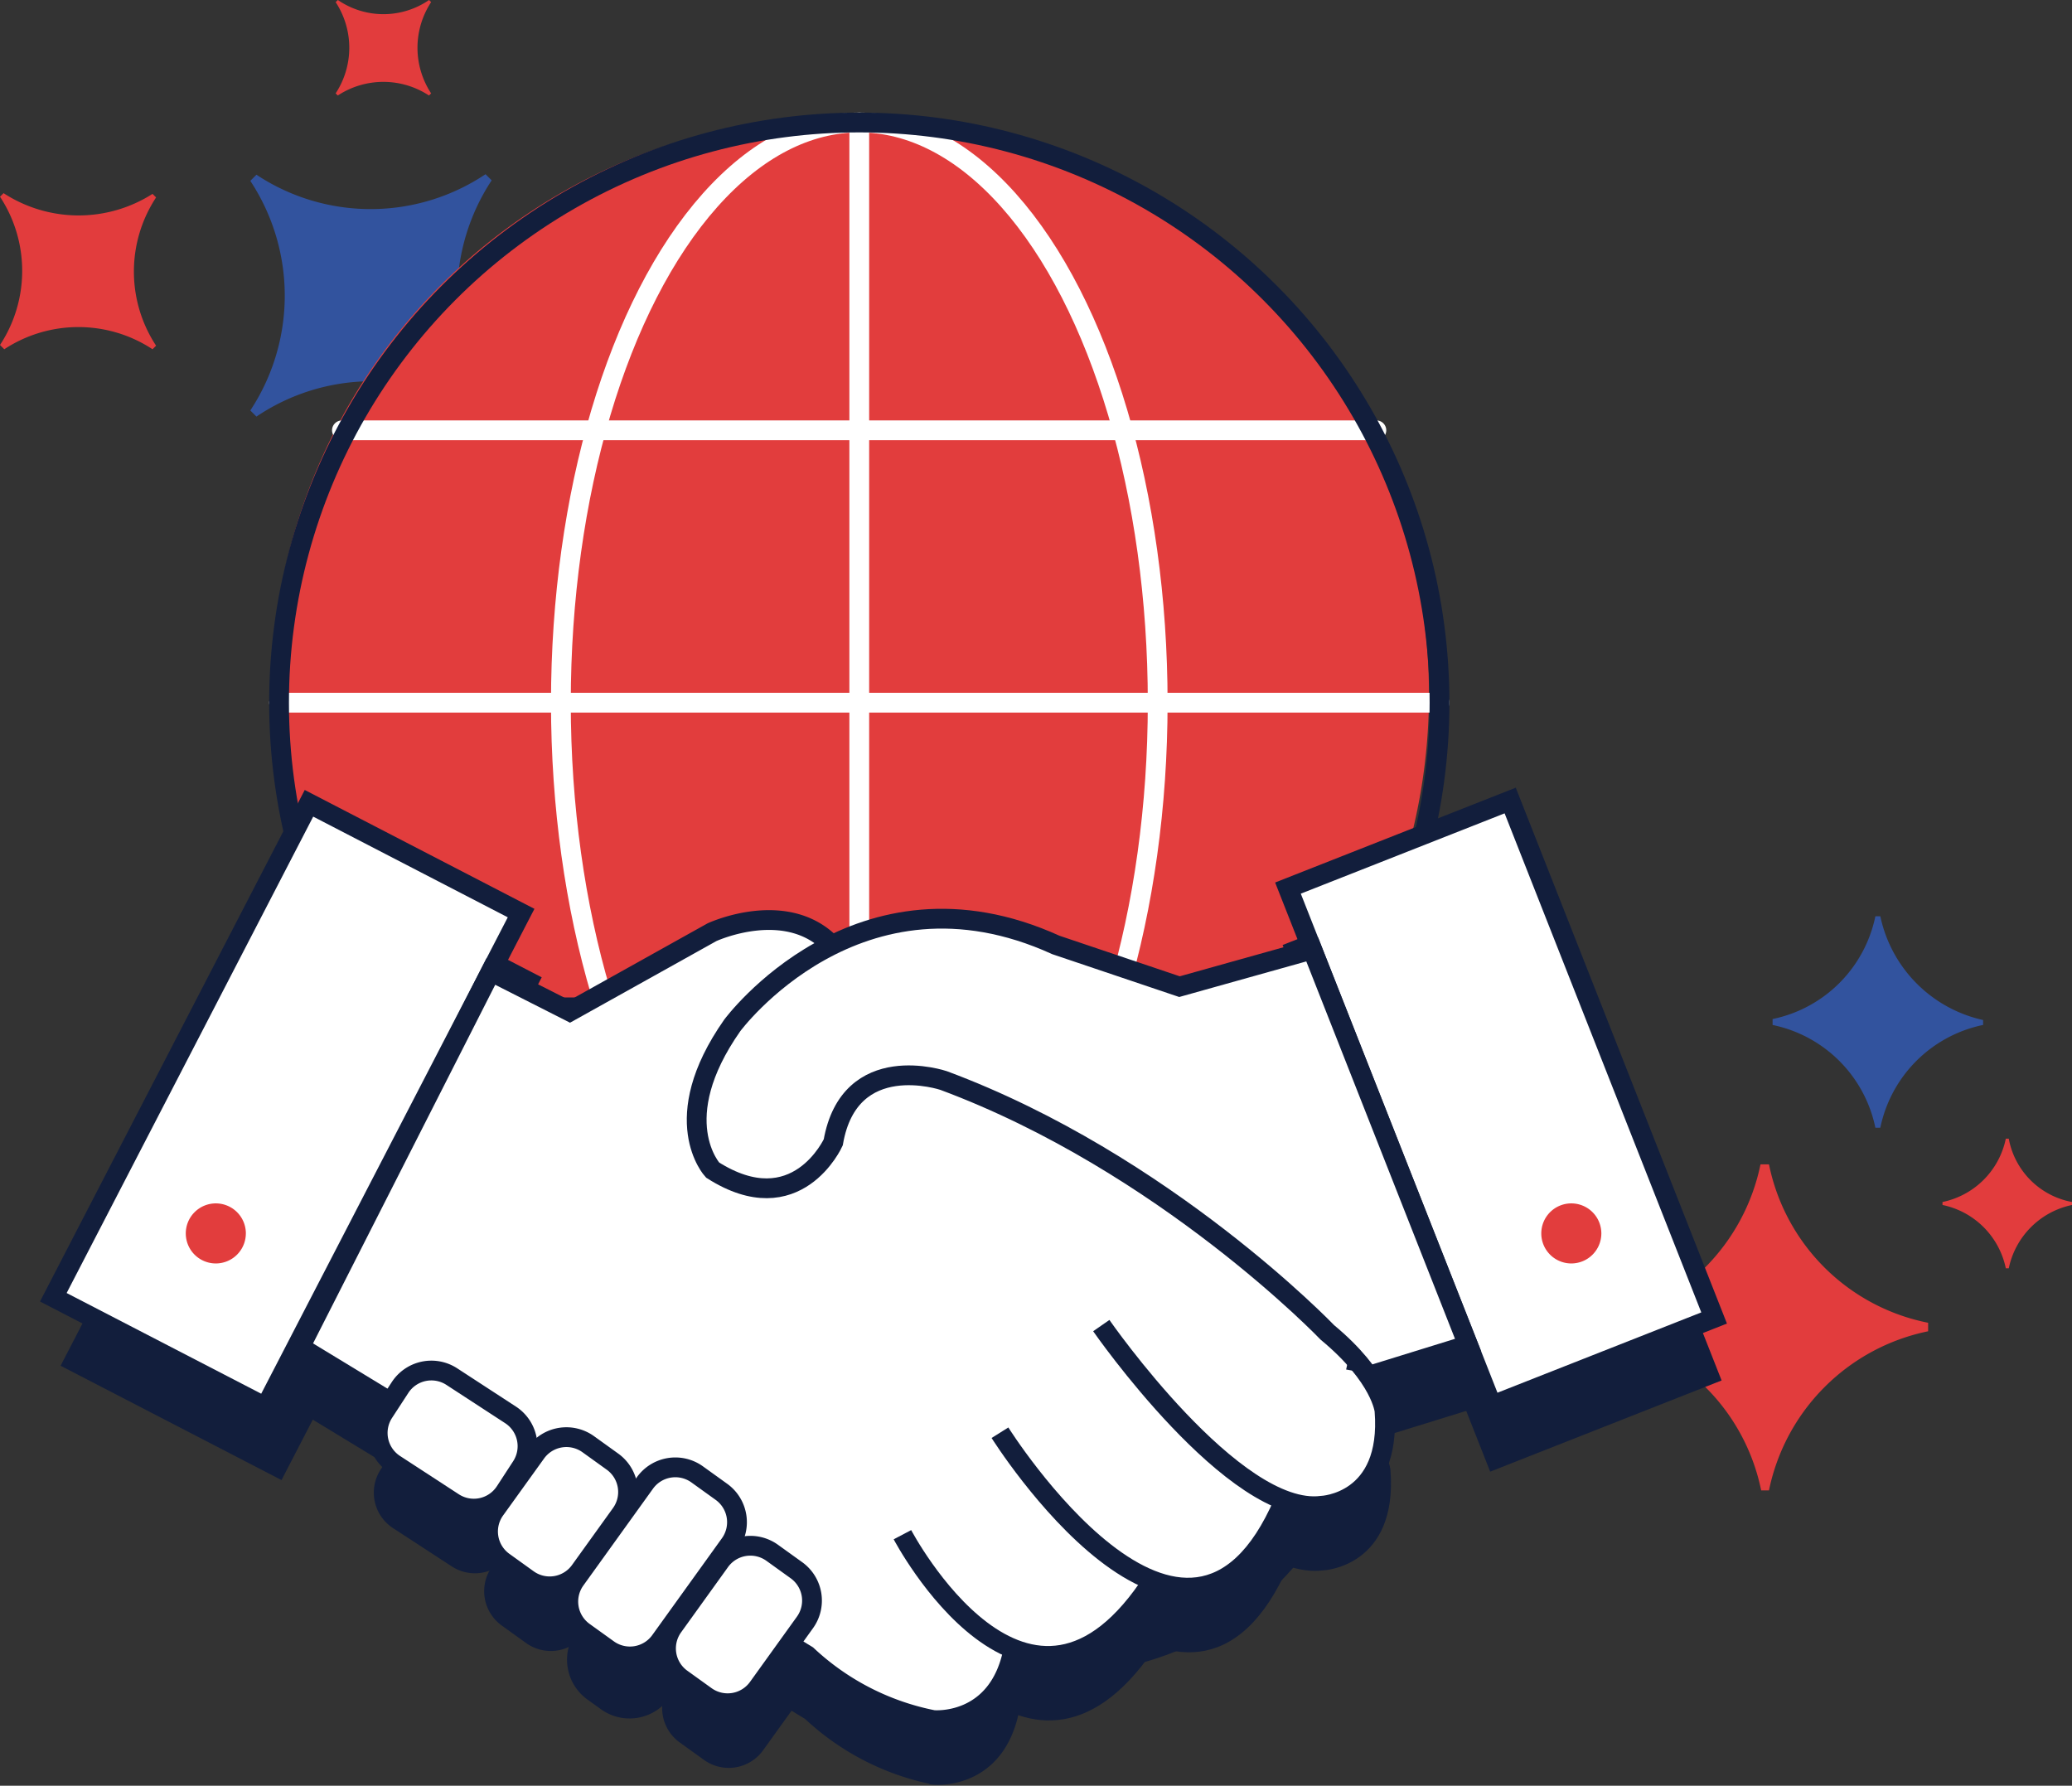 <svg xmlns="http://www.w3.org/2000/svg" xmlns:xlink="http://www.w3.org/1999/xlink" width="104.737" height="90.268" viewBox="0 0 104.737 90.268">
  <rect x="0" y="0" width="104.737" height="90.268" fill="#333333" stroke="none"/>
  <defs>
    <clipPath id="clip-path">
      <rect id="Rectangle_209" data-name="Rectangle 209" width="104.737" height="90.269" fill="none"/>
    </clipPath>
  </defs>
  <g id="Groupe_61" data-name="Groupe 61" transform="translate(0 0)">
    <g id="Groupe_60" data-name="Groupe 60" transform="translate(0 0)" clip-path="url(#clip-path)">
      <path id="Tracé_482" data-name="Tracé 482" d="M77.175,49.956h-.429A10.335,10.335,0,0,1,68.7,58v.429a10.24,10.24,0,0,1,8.08,8.008h.394a10.334,10.334,0,0,1,8.045-8.044v-.43A10.244,10.244,0,0,1,77.175,49.956Z" transform="translate(12.245 8.904)" fill="#e23c3d"/>
      <path id="Tracé_483" data-name="Tracé 483" d="M81.243,50h.25a6.686,6.686,0,0,1,5.195-5.195v-.25a6.812,6.812,0,0,1-5.195-5.244h-.25a6.685,6.685,0,0,1-5.195,5.195v.3A6.686,6.686,0,0,1,81.243,50" transform="translate(13.555 7.007)" fill="#32539e"/>
      <path id="Tracé_484" data-name="Tracé 484" d="M86.686,48.854h-.15a4.119,4.119,0,0,1-3.2,3.2v.15a4.123,4.123,0,0,1,3.2,3.2h.15a4.123,4.123,0,0,1,3.2-3.2v-.15a3.988,3.988,0,0,1-3.2-3.2" transform="translate(14.855 8.708)" fill="#e23c3d"/>
      <path id="Tracé_485" data-name="Tracé 485" d="M11.049,7.5l-.31.31a10.544,10.544,0,0,1,0,11.607l.31.309a10.447,10.447,0,0,1,11.607-.052l.283-.283a10.544,10.544,0,0,1,0-11.607l-.309-.31A10.452,10.452,0,0,1,11.049,7.5Z" transform="translate(1.914 1.332)" fill="#32539e"/>
      <path id="Tracé_486" data-name="Tracé 486" d="M7.71,16.178l.18-.18a6.822,6.822,0,0,1,0-7.495l-.18-.179A6.953,6.953,0,0,1,.18,8.287L0,8.467a6.822,6.822,0,0,1,0,7.495l.216.216a6.822,6.822,0,0,1,7.495,0" transform="translate(0 1.477)" fill="#e23c3d"/>
      <path id="Tracé_487" data-name="Tracé 487" d="M14.511,0,14.4.108a4.206,4.206,0,0,1,0,4.612l.108.108a4.2,4.2,0,0,1,4.61,0l.108-.108a4.2,4.2,0,0,1,0-4.612L19.122,0a4.068,4.068,0,0,1-4.61,0" transform="translate(2.567 0)" fill="#e23c3d"/>
      <path id="Tracé_488" data-name="Tracé 488" d="M70.158,34.218A29.259,29.259,0,1,1,40.9,4.959,29.259,29.259,0,0,1,70.158,34.218" transform="translate(2.075 0.884)" fill="#e23d3d"/>
      <line id="Ligne_55" data-name="Ligne 55" x2="51.309" transform="translate(20.306 53.939)" fill="#121e3c"/>
      <line id="Ligne_56" data-name="Ligne 56" x2="51.309" transform="translate(20.306 53.939)" fill="none" stroke="#121e3c" stroke-width="0.5"/>
      <path id="Tracé_489" data-name="Tracé 489" d="M63.186,60.873A15.382,15.382,0,1,1,47.8,45.491,15.382,15.382,0,0,1,63.186,60.873" transform="translate(5.779 8.108)" fill="#121e3c"/>
      <circle id="Ellipse_67" data-name="Ellipse 67" cx="15.382" cy="15.382" r="15.382" transform="translate(38.201 53.599)" fill="none" stroke="#121e3c" stroke-width="0.5"/>
      <rect id="Rectangle_194" data-name="Rectangle 194" width="28.116" height="12.074" transform="translate(3.4 68.932) rotate(-62.637)" fill="#121e3c"/>
      <rect id="Rectangle_195" data-name="Rectangle 195" width="28.116" height="12.074" transform="translate(3.4 68.932) rotate(-62.637)" fill="none" stroke="#121e3c" stroke-width="0.5"/>
      <rect id="Rectangle_196" data-name="Rectangle 196" width="12.074" height="28.116" transform="translate(65.159 47.911) rotate(-21.508)" fill="#121e3c"/>
      <rect id="Rectangle_197" data-name="Rectangle 197" width="12.074" height="28.116" transform="translate(65.159 47.911) rotate(-21.508)" fill="none" stroke="#121e3c" stroke-width="0.5"/>
      <path id="Tracé_490" data-name="Tracé 490" d="M48.981,78.887c-.739,3.908-4.051,3.589-4.051,3.589A13.006,13.006,0,0,1,38.544,79.2L12.92,63.622l9.644-18.987,3.99,2.023,7.184-4.007s3.944-1.835,6.214.826" transform="translate(2.303 7.492)" fill="#121e3c"/>
      <path id="Tracé_491" data-name="Tracé 491" d="M48.981,78.887c-.739,3.908-4.051,3.589-4.051,3.589A13.006,13.006,0,0,1,38.544,79.2L12.92,63.622l9.644-18.987,3.99,2.023,7.184-4.007s3.944-1.835,6.214.826" transform="translate(2.303 7.492)" fill="none" stroke="#121e3c" stroke-width="0.5"/>
      <path id="Tracé_492" data-name="Tracé 492" d="M38.762,68.4s6.379,12.141,12.717,2.243" transform="translate(6.909 12.192)" fill="#121e3c"/>
      <path id="Tracé_493" data-name="Tracé 493" d="M38.762,68.4s6.379,12.141,12.717,2.243" transform="translate(6.909 12.192)" fill="none" stroke="#121e3c" stroke-width="0.5"/>
      <path id="Tracé_494" data-name="Tracé 494" d="M42.947,64.03s9.4,14.98,14.34,3.508" transform="translate(7.655 11.412)" fill="#121e3c"/>
      <path id="Tracé_495" data-name="Tracé 495" d="M42.947,64.03s9.4,14.98,14.34,3.508" transform="translate(7.655 11.412)" fill="none" stroke="#121e3c" stroke-width="0.5"/>
      <path id="Tracé_496" data-name="Tracé 496" d="M22.7,71.19l-.681-.49a2.228,2.228,0,0,1-.507-3.108l1.678-2.331a2.228,2.228,0,0,1,3.108-.507l.681.491a2.225,2.225,0,0,1,.507,3.107l-1.678,2.332a2.228,2.228,0,0,1-3.108.505" transform="translate(3.76 11.467)" fill="#121e3c"/>
      <path id="Rectangle_198" data-name="Rectangle 198" d="M1.891,0H5.435a1.89,1.89,0,0,1,1.89,1.89V3.405A1.888,1.888,0,0,1,5.437,5.293H1.892A1.892,1.892,0,0,1,0,3.4V1.891A1.891,1.891,0,0,1,1.891,0Z" transform="matrix(0.584, -0.812, 0.812, 0.584, 23.976, 80.866)" fill="none" stroke="#121e3c" stroke-width="0.5"/>
      <path id="Tracé_497" data-name="Tracé 497" d="M23.314,66.482l-.458.7a2.227,2.227,0,0,1-3.081.648l-2.406-1.569a2.227,2.227,0,0,1-.648-3.081l.458-.7a2.227,2.227,0,0,1,3.081-.648L22.666,63.4a2.227,2.227,0,0,1,.648,3.081" transform="translate(2.916 10.956)" fill="#121e3c"/>
      <path id="Rectangle_199" data-name="Rectangle 199" d="M1.891,0H3.4A1.888,1.888,0,0,1,5.292,1.888V5.435A1.891,1.891,0,0,1,3.4,7.325H1.888A1.888,1.888,0,0,1,0,5.437V1.891A1.891,1.891,0,0,1,1.891,0Z" transform="translate(18.42 76.006) rotate(-56.912)" fill="none" stroke="#121e3c" stroke-width="0.5"/>
      <path id="Tracé_498" data-name="Tracé 498" d="M26.146,74.5l-.681-.49a2.228,2.228,0,0,1-.507-3.108l3.131-4.347A2.225,2.225,0,0,1,31.2,66.05l.681.491a2.225,2.225,0,0,1,.507,3.107L29.254,74a2.227,2.227,0,0,1-3.108.505" transform="translate(4.374 11.698)" fill="#121e3c"/>
      <path id="Tracé_499" data-name="Tracé 499" d="M26.146,74.5l-.681-.49a2.228,2.228,0,0,1-.507-3.108l3.131-4.347A2.225,2.225,0,0,1,31.2,66.05l.681.491a2.225,2.225,0,0,1,.507,3.107L29.254,74A2.227,2.227,0,0,1,26.146,74.5Z" transform="translate(4.374 11.698)" fill="none" stroke="#121e3c" stroke-width="0.5"/>
      <path id="Tracé_500" data-name="Tracé 500" d="M30.339,76.27l-.681-.49a2.228,2.228,0,0,1-.507-3.108l1.982-2.751a2.226,2.226,0,0,1,3.107-.507l.681.491a2.225,2.225,0,0,1,.507,3.107l-1.981,2.752a2.227,2.227,0,0,1-3.108.505" transform="translate(5.121 12.297)" fill="#121e3c"/>
      <path id="Rectangle_200" data-name="Rectangle 200" d="M1.891,0H5.954A1.889,1.889,0,0,1,7.843,1.889V3.4a1.89,1.89,0,0,1-1.89,1.89H1.889A1.889,1.889,0,0,1,0,3.4V1.891A1.891,1.891,0,0,1,1.891,0Z" transform="matrix(0.584, -0.812, 0.812, 0.584, 32.972, 86.776)" fill="none" stroke="#121e3c" stroke-width="0.5"/>
      <path id="Tracé_501" data-name="Tracé 501" d="M10.521,55.64a1.056,1.056,0,1,1-1.057-1.057,1.057,1.057,0,0,1,1.057,1.057" transform="translate(1.499 9.729)" fill="#121e3c"/>
      <path id="Tracé_502" data-name="Tracé 502" d="M10.521,55.64a1.056,1.056,0,1,1-1.057-1.057A1.057,1.057,0,0,1,10.521,55.64Z" transform="translate(1.499 9.729)" fill="none" stroke="#121e3c" stroke-width="0.5"/>
      <path id="Tracé_503" data-name="Tracé 503" d="M68.283,56.7a1.056,1.056,0,1,1-1.057-1.057A1.057,1.057,0,0,1,68.283,56.7" transform="translate(11.794 9.918)" fill="#121e3c"/>
      <path id="Tracé_504" data-name="Tracé 504" d="M68.283,56.7a1.056,1.056,0,1,1-1.057-1.057A1.057,1.057,0,0,1,68.283,56.7Z" transform="translate(11.794 9.918)" fill="none" stroke="#121e3c" stroke-width="0.5"/>
      <path id="Tracé_505" data-name="Tracé 505" d="M64.144,65.012l4.784-1.48-7.88-20-6.709,1.879-6.247-2.107c-10-4.556-16.362,4.068-16.362,4.068-3.346,4.77-.993,7.309-.993,7.309,4.25,2.706,6.1-1.4,6.1-1.4.826-4.735,5.578-3.125,5.578-3.125,11.193,4.164,19.4,12.734,19.4,12.734,2.736,2.27,2.887,3.962,2.887,3.962.365,4.671-3.175,4.8-3.175,4.8-4.425.571-11.141-9.108-11.141-9.108" transform="translate(5.335 7.482)" fill="#121e3c"/>
      <path id="Tracé_506" data-name="Tracé 506" d="M64.144,65.012l4.784-1.48-7.88-20-6.709,1.879-6.247-2.107c-10-4.556-16.362,4.068-16.362,4.068-3.346,4.77-.993,7.309-.993,7.309,4.25,2.706,6.1-1.4,6.1-1.4.826-4.735,5.578-3.125,5.578-3.125,11.193,4.164,19.4,12.734,19.4,12.734,2.736,2.27,2.887,3.962,2.887,3.962.365,4.671-3.175,4.8-3.175,4.8-4.425.571-11.141-9.108-11.141-9.108" transform="translate(5.335 7.482)" fill="none" stroke="#121e3c" stroke-width="0.5"/>
      <ellipse id="Ellipse_68" data-name="Ellipse 68" cx="15.084" cy="29.33" rx="15.084" ry="29.33" transform="translate(28.352 6.192)" fill="none" stroke="#fff" stroke-linecap="round" stroke-linejoin="round" stroke-width="1"/>
      <line id="Ligne_57" data-name="Ligne 57" y2="58.66" transform="translate(43.435 6.192)" fill="none" stroke="#fff" stroke-linecap="round" stroke-linejoin="round" stroke-width="1"/>
      <line id="Ligne_58" data-name="Ligne 58" x2="58.66" transform="translate(14.106 35.522)" fill="none" stroke="#fff" stroke-linecap="round" stroke-linejoin="round" stroke-width="1"/>
      <line id="Ligne_59" data-name="Ligne 59" x2="52.29" transform="translate(17.284 21.752)" fill="none" stroke="#fff" stroke-linecap="round" stroke-linejoin="round" stroke-width="1"/>
      <circle id="Ellipse_69" data-name="Ellipse 69" cx="29.33" cy="29.33" r="29.33" transform="translate(14.106 6.192)" fill="none" stroke="#121e3c" stroke-width="1"/>
      <line id="Ligne_60" data-name="Ligne 60" x2="51.309" transform="translate(20.251 50.922)" fill="#fff"/>
      <line id="Ligne_61" data-name="Ligne 61" x2="51.309" transform="translate(20.251 50.922)" fill="none" stroke="#121e3c" stroke-width="1"/>
      <path id="Tracé_507" data-name="Tracé 507" d="M63.14,58.312A15.382,15.382,0,1,1,47.758,42.93,15.382,15.382,0,0,1,63.14,58.312" transform="translate(5.771 7.652)" fill="#fff"/>
      <circle id="Ellipse_70" data-name="Ellipse 70" cx="15.382" cy="15.382" r="15.382" transform="translate(38.146 50.581)" fill="none" stroke="#121e3c" stroke-width="1"/>
      <rect id="Rectangle_201" data-name="Rectangle 201" width="28.116" height="12.074" transform="translate(2.695 65.577) rotate(-62.637)" fill="#fff"/>
      <rect id="Rectangle_202" data-name="Rectangle 202" width="28.116" height="12.074" transform="translate(2.695 65.577) rotate(-62.637)" fill="none" stroke="#121e3c" stroke-width="1"/>
      <rect id="Rectangle_203" data-name="Rectangle 203" width="12.074" height="28.116" transform="translate(65.105 44.893) rotate(-21.508)" fill="#fff"/>
      <rect id="Rectangle_204" data-name="Rectangle 204" width="12.074" height="28.116" transform="translate(65.105 44.893) rotate(-21.508)" fill="none" stroke="#121e3c" stroke-width="1"/>
      <path id="Tracé_508" data-name="Tracé 508" d="M48.935,76.326c-.739,3.908-4.051,3.589-4.051,3.589A13.006,13.006,0,0,1,38.5,76.641L12.874,61.061l9.644-18.987,3.99,2.023,7.184-4.007s3.944-1.835,6.214.826" transform="translate(2.295 7.035)" fill="#fff"/>
      <path id="Tracé_509" data-name="Tracé 509" d="M48.935,76.326c-.739,3.908-4.051,3.589-4.051,3.589A13.006,13.006,0,0,1,38.5,76.641L12.874,61.061l9.644-18.987,3.99,2.023,7.184-4.007s3.944-1.835,6.214.826" transform="translate(2.295 7.035)" fill="none" stroke="#121e3c" stroke-width="1"/>
      <path id="Tracé_510" data-name="Tracé 510" d="M38.716,65.844s6.379,12.141,12.717,2.243" transform="translate(6.901 11.736)" fill="#fff"/>
      <path id="Tracé_511" data-name="Tracé 511" d="M38.716,65.844s6.379,12.141,12.717,2.243" transform="translate(6.901 11.736)" fill="none" stroke="#121e3c" stroke-width="1"/>
      <path id="Tracé_512" data-name="Tracé 512" d="M42.9,61.469s9.4,14.98,14.34,3.508" transform="translate(7.647 10.956)" fill="#fff"/>
      <path id="Tracé_513" data-name="Tracé 513" d="M42.9,61.469s9.4,14.98,14.34,3.508" transform="translate(7.647 10.956)" fill="none" stroke="#121e3c" stroke-width="1"/>
      <path id="Tracé_514" data-name="Tracé 514" d="M22.658,68.629l-.681-.49a2.228,2.228,0,0,1-.507-3.108L23.148,62.7a2.228,2.228,0,0,1,3.108-.507l.681.491a2.225,2.225,0,0,1,.507,3.107l-1.678,2.332a2.228,2.228,0,0,1-3.108.505" transform="translate(3.752 11.01)" fill="#fff"/>
      <path id="Rectangle_205" data-name="Rectangle 205" d="M1.889,0H5.435a1.89,1.89,0,0,1,1.89,1.89V3.4a1.89,1.89,0,0,1-1.89,1.89H1.889A1.889,1.889,0,0,1,0,3.4V1.889A1.889,1.889,0,0,1,1.889,0Z" transform="matrix(0.584, -0.812, 0.812, 0.584, 23.922, 77.849)" fill="none" stroke="#121e3c" stroke-width="1"/>
      <path id="Tracé_515" data-name="Tracé 515" d="M23.268,63.921l-.458.7a2.227,2.227,0,0,1-3.081.648L17.323,63.7a2.227,2.227,0,0,1-.648-3.081l.458-.7a2.227,2.227,0,0,1,3.081-.648L22.62,60.84a2.227,2.227,0,0,1,.648,3.081" transform="translate(2.908 10.5)" fill="#fff"/>
      <path id="Rectangle_206" data-name="Rectangle 206" d="M1.891,0H3.4a1.89,1.89,0,0,1,1.89,1.89V5.435A1.891,1.891,0,0,1,3.4,7.325H1.89A1.89,1.89,0,0,1,0,5.436V1.891A1.891,1.891,0,0,1,1.891,0Z" transform="translate(18.366 72.988) rotate(-56.912)" fill="none" stroke="#121e3c" stroke-width="1"/>
      <path id="Tracé_516" data-name="Tracé 516" d="M26.1,71.941l-.681-.49a2.228,2.228,0,0,1-.507-3.108L28.043,64a2.225,2.225,0,0,1,3.107-.507l.681.491a2.225,2.225,0,0,1,.507,3.107l-3.129,4.348a2.228,2.228,0,0,1-3.108.505" transform="translate(4.366 11.241)" fill="#fff"/>
      <path id="Rectangle_207" data-name="Rectangle 207" d="M1.891,0H7.919a1.89,1.89,0,0,1,1.89,1.89V3.4a1.89,1.89,0,0,1-1.89,1.89H1.889A1.889,1.889,0,0,1,0,3.4V1.891A1.891,1.891,0,0,1,1.891,0Z" transform="matrix(0.584, -0.812, 0.812, 0.584, 27.978, 81.392)" fill="none" stroke="#121e3c" stroke-width="1"/>
      <path id="Tracé_517" data-name="Tracé 517" d="M30.293,73.709l-.681-.49a2.228,2.228,0,0,1-.507-3.108l1.982-2.751a2.226,2.226,0,0,1,3.107-.507l.681.491a2.225,2.225,0,0,1,.507,3.107L33.4,73.2a2.228,2.228,0,0,1-3.108.505" transform="translate(5.113 11.841)" fill="#fff"/>
      <path id="Rectangle_208" data-name="Rectangle 208" d="M1.889,0H5.953a1.89,1.89,0,0,1,1.89,1.89V3.4a1.89,1.89,0,0,1-1.89,1.89H1.892A1.892,1.892,0,0,1,0,3.4V1.889A1.889,1.889,0,0,1,1.889,0Z" transform="matrix(0.584, -0.812, 0.812, 0.584, 32.918, 83.759)" fill="none" stroke="#121e3c" stroke-width="1"/>
      <path id="Tracé_518" data-name="Tracé 518" d="M11.006,53.149A1.518,1.518,0,1,1,9.488,51.63a1.519,1.519,0,0,1,1.519,1.519" transform="translate(1.421 9.202)" fill="#e23d3d"/>
      <path id="Tracé_519" data-name="Tracé 519" d="M69.16,53.149a1.518,1.518,0,1,1-1.519-1.519,1.519,1.519,0,0,1,1.519,1.519" transform="translate(11.786 9.202)" fill="#e23d3d"/>
      <path id="Tracé_520" data-name="Tracé 520" d="M64.1,62.451l4.784-1.48-7.88-20-6.709,1.879-6.247-2.107c-10-4.556-16.362,4.068-16.362,4.068-3.346,4.77-.993,7.309-.993,7.309,4.25,2.706,6.1-1.4,6.1-1.4.826-4.735,5.578-3.125,5.578-3.125,11.193,4.164,19.4,12.734,19.4,12.734,2.736,2.27,2.887,3.962,2.887,3.962.365,4.671-3.175,4.8-3.175,4.8-4.425.571-11.141-9.108-11.141-9.108" transform="translate(5.327 7.026)" fill="#fff"/>
      <path id="Tracé_521" data-name="Tracé 521" d="M64.1,62.451l4.784-1.48-7.88-20-6.709,1.879-6.247-2.107c-10-4.556-16.362,4.068-16.362,4.068-3.346,4.77-.993,7.309-.993,7.309,4.25,2.706,6.1-1.4,6.1-1.4.826-4.735,5.578-3.125,5.578-3.125,11.193,4.164,19.4,12.734,19.4,12.734,2.736,2.27,2.887,3.962,2.887,3.962.365,4.671-3.175,4.8-3.175,4.8-4.425.571-11.141-9.108-11.141-9.108" transform="translate(5.327 7.026)" fill="none" stroke="#121e3c" stroke-width="1"/>
    </g>
  </g>
</svg>
